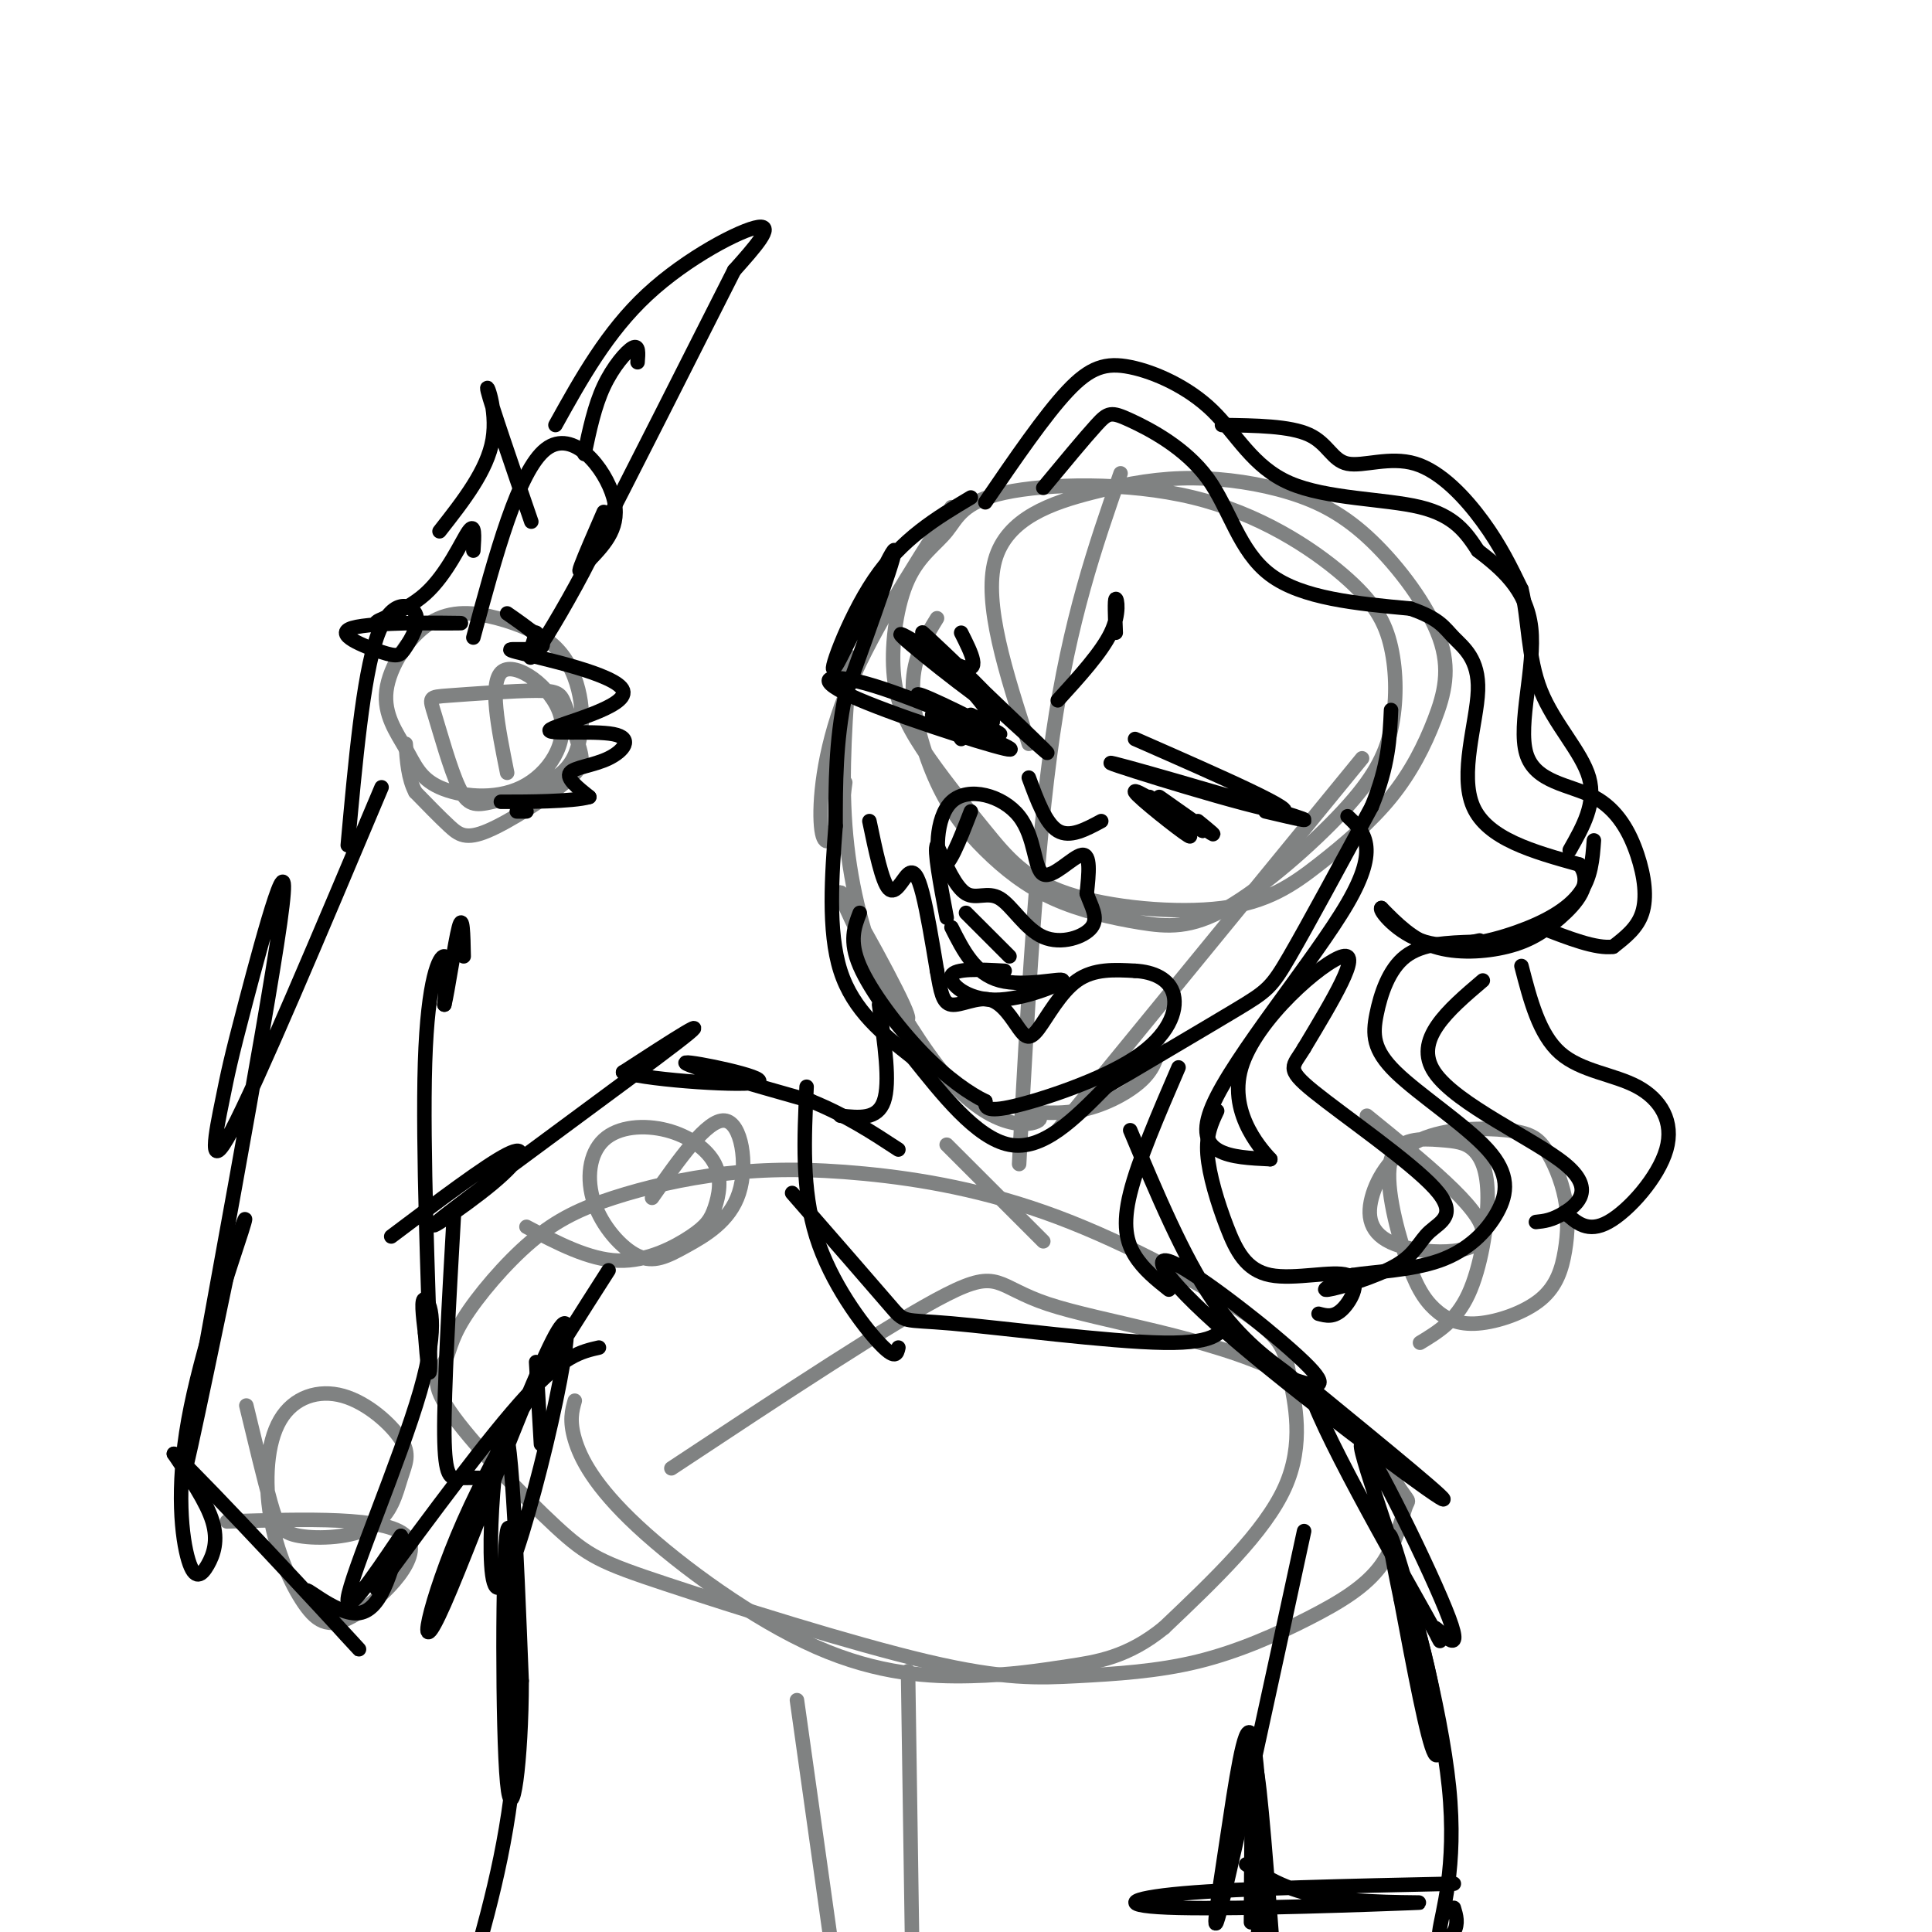 <svg viewBox='0 0 400 400' version='1.1' xmlns='http://www.w3.org/2000/svg' xmlns:xlink='http://www.w3.org/1999/xlink'><g fill='none' stroke='#808282' stroke-width='3' stroke-linecap='round' stroke-linejoin='round'><path d='M213,154c-4.720,-14.578 -9.440,-29.157 -7,-38c2.440,-8.843 12.040,-11.951 20,-14c7.960,-2.049 14.282,-3.039 21,-3c6.718,0.039 13.834,1.105 20,3c6.166,1.895 11.381,4.617 17,10c5.619,5.383 11.642,13.427 14,20c2.358,6.573 1.052,11.675 -1,17c-2.052,5.325 -4.849,10.874 -9,16c-4.151,5.126 -9.655,9.830 -15,14c-5.345,4.170 -10.530,7.807 -20,9c-9.470,1.193 -23.223,-0.058 -32,-3c-8.777,-2.942 -12.578,-7.574 -17,-13c-4.422,-5.426 -9.466,-11.646 -13,-17c-3.534,-5.354 -5.558,-9.843 -6,-16c-0.442,-6.157 0.697,-13.983 3,-19c2.303,-5.017 5.769,-7.226 8,-10c2.231,-2.774 3.225,-6.114 12,-8c8.775,-1.886 25.329,-2.318 39,1c13.671,3.318 24.460,10.385 31,16c6.540,5.615 8.832,9.777 10,15c1.168,5.223 1.210,11.507 0,17c-1.210,5.493 -3.674,10.193 -10,17c-6.326,6.807 -16.514,15.719 -24,20c-7.486,4.281 -12.269,3.932 -18,3c-5.731,-0.932 -12.408,-2.446 -18,-5c-5.592,-2.554 -10.097,-6.149 -14,-10c-3.903,-3.851 -7.205,-7.960 -10,-14c-2.795,-6.040 -5.084,-14.011 -5,-20c0.084,-5.989 2.542,-9.994 5,-14'/><path d='M232,98c-5.250,15.083 -10.500,30.167 -14,54c-3.500,23.833 -5.250,56.417 -7,89'/><path d='M196,237c0.000,0.000 20.000,20.000 20,20'/><path d='M283,231c11.841,9.592 23.681,19.185 24,24c0.319,4.815 -10.884,4.853 -17,3c-6.116,-1.853 -7.145,-5.596 -6,-10c1.145,-4.404 4.463,-9.470 10,-12c5.537,-2.530 13.294,-2.524 18,-2c4.706,0.524 6.362,1.565 8,4c1.638,2.435 3.258,6.265 4,10c0.742,3.735 0.606,7.374 0,11c-0.606,3.626 -1.681,7.237 -5,10c-3.319,2.763 -8.882,4.677 -13,5c-4.118,0.323 -6.791,-0.944 -9,-3c-2.209,-2.056 -3.956,-4.899 -6,-11c-2.044,-6.101 -4.387,-15.460 -3,-20c1.387,-4.540 6.504,-4.261 10,-4c3.496,0.261 5.370,0.503 7,2c1.630,1.497 3.016,4.249 3,10c-0.016,5.751 -1.433,14.500 -4,20c-2.567,5.500 -6.283,7.750 -10,10'/><path d='M135,248c5.728,-8.160 11.457,-16.321 15,-16c3.543,0.321 4.901,9.123 3,15c-1.901,5.877 -7.063,8.827 -11,11c-3.937,2.173 -6.651,3.567 -10,2c-3.349,-1.567 -7.334,-6.097 -9,-11c-1.666,-4.903 -1.015,-10.181 2,-13c3.015,-2.819 8.392,-3.180 13,-2c4.608,1.180 8.448,3.902 10,7c1.552,3.098 0.818,6.573 0,9c-0.818,2.427 -1.720,3.807 -5,6c-3.280,2.193 -8.937,5.198 -15,5c-6.063,-0.198 -12.531,-3.599 -19,-7'/><path d='M47,315c16.492,-0.498 32.985,-0.996 37,3c4.015,3.996 -4.446,12.485 -10,16c-5.554,3.515 -8.201,2.056 -11,-2c-2.799,-4.056 -5.750,-10.709 -7,-18c-1.250,-7.291 -0.799,-15.218 2,-20c2.799,-4.782 7.946,-6.417 13,-5c5.054,1.417 10.016,5.885 12,9c1.984,3.115 0.990,4.876 0,8c-0.990,3.124 -1.977,7.611 -6,10c-4.023,2.389 -11.083,2.682 -15,2c-3.917,-0.682 -4.691,-2.338 -6,-7c-1.309,-4.662 -3.155,-12.331 -5,-20'/><path d='M105,160c-1.898,-9.452 -3.796,-18.904 -1,-21c2.796,-2.096 10.287,3.166 12,9c1.713,5.834 -2.352,12.242 -8,15c-5.648,2.758 -12.880,1.867 -17,0c-4.120,-1.867 -5.127,-4.710 -7,-8c-1.873,-3.290 -4.610,-7.027 -4,-12c0.610,-4.973 4.568,-11.183 9,-14c4.432,-2.817 9.338,-2.239 14,-1c4.662,1.239 9.080,3.141 12,6c2.920,2.859 4.341,6.674 5,10c0.659,3.326 0.555,6.163 0,9c-0.555,2.837 -1.562,5.676 -5,8c-3.438,2.324 -9.307,4.135 -13,5c-3.693,0.865 -5.209,0.785 -7,-3c-1.791,-3.785 -3.857,-11.276 -5,-15c-1.143,-3.724 -1.365,-3.683 3,-4c4.365,-0.317 13.316,-0.994 18,-1c4.684,-0.006 5.102,0.658 6,3c0.898,2.342 2.277,6.362 3,9c0.723,2.638 0.792,3.893 -3,7c-3.792,3.107 -11.444,8.067 -16,10c-4.556,1.933 -6.016,0.838 -8,-1c-1.984,-1.838 -4.492,-4.419 -7,-7'/><path d='M86,164c-1.500,-2.833 -1.750,-6.417 -2,-10'/><path d='M139,304c22.980,-15.199 45.960,-30.398 57,-36c11.040,-5.602 10.141,-1.608 21,2c10.859,3.608 33.477,6.831 48,14c14.523,7.169 20.950,18.284 24,23c3.050,4.716 2.721,3.032 2,5c-0.721,1.968 -1.835,7.588 -5,12c-3.165,4.412 -8.381,7.615 -15,11c-6.619,3.385 -14.641,6.951 -23,9c-8.359,2.049 -17.056,2.580 -25,3c-7.944,0.420 -15.134,0.730 -31,-3c-15.866,-3.730 -40.409,-11.499 -54,-16c-13.591,-4.501 -16.232,-5.734 -23,-12c-6.768,-6.266 -17.663,-17.563 -22,-24c-4.337,-6.437 -2.117,-8.012 -1,-10c1.117,-1.988 1.130,-4.390 4,-9c2.870,-4.610 8.597,-11.430 14,-16c5.403,-4.570 10.481,-6.892 17,-9c6.519,-2.108 14.479,-4.002 23,-5c8.521,-0.998 17.605,-1.101 29,0c11.395,1.101 25.103,3.406 40,9c14.897,5.594 30.983,14.479 39,20c8.017,5.521 7.966,7.679 9,13c1.034,5.321 3.153,13.806 -1,23c-4.153,9.194 -14.576,19.097 -25,29'/><path d='M241,337c-7.558,6.169 -13.953,7.093 -20,8c-6.047,0.907 -11.748,1.798 -20,2c-8.252,0.202 -19.057,-0.286 -32,-6c-12.943,-5.714 -28.023,-16.654 -37,-25c-8.977,-8.346 -11.851,-14.099 -13,-18c-1.149,-3.901 -0.575,-5.951 0,-8'/><path d='M165,352c0.000,0.000 9.000,64.000 9,64'/><path d='M188,346c0.000,0.000 1.000,67.000 1,67'/><path d='M197,105c-8.655,13.518 -17.310,27.036 -22,39c-4.690,11.964 -5.417,22.375 -5,27c0.417,4.625 1.976,3.464 3,1c1.024,-2.464 1.512,-6.232 2,-10'/><path d='M176,136c-0.922,11.872 -1.844,23.744 -1,35c0.844,11.256 3.453,21.897 7,30c3.547,8.103 8.030,13.669 5,7c-3.030,-6.669 -13.574,-25.572 -13,-23c0.574,2.572 12.265,26.620 22,38c9.735,11.380 17.515,10.094 19,9c1.485,-1.094 -3.324,-1.994 -3,-2c0.324,-0.006 5.779,0.883 11,0c5.221,-0.883 10.206,-3.538 13,-6c2.794,-2.462 3.397,-4.731 4,-7'/><path d='M219,234c0.000,0.000 63.000,-77.000 63,-77'/></g>
<g fill='none' stroke='#000000' stroke-width='3' stroke-linecap='round' stroke-linejoin='round'><path d='M201,103c-7.131,4.256 -14.262,8.512 -20,17c-5.738,8.488 -10.083,21.208 -8,18c2.083,-3.208 10.595,-22.345 12,-24c1.405,-1.655 -4.298,14.173 -10,30'/><path d='M175,144c-2.000,9.500 -2.000,18.250 -2,27'/><path d='M173,171c-0.756,10.067 -1.644,21.733 1,30c2.644,8.267 8.822,13.133 15,18'/><path d='M189,219c5.889,7.333 13.111,16.667 20,18c6.889,1.333 13.444,-5.333 20,-12'/><path d='M229,225c8.750,-5.190 20.625,-12.167 27,-16c6.375,-3.833 7.250,-4.524 11,-11c3.750,-6.476 10.375,-18.738 17,-31'/><path d='M284,167c3.500,-8.500 3.750,-14.250 4,-20'/><path d='M204,104c6.151,-8.997 12.303,-17.993 17,-23c4.697,-5.007 7.941,-6.024 13,-5c5.059,1.024 11.933,4.089 17,9c5.067,4.911 8.326,11.668 16,15c7.674,3.332 19.764,3.238 27,5c7.236,1.762 9.618,5.381 12,9'/><path d='M306,114c4.600,3.545 10.098,7.906 11,16c0.902,8.094 -2.794,19.920 -1,26c1.794,6.080 9.079,6.413 14,9c4.921,2.587 7.479,7.427 9,12c1.521,4.573 2.006,8.878 1,12c-1.006,3.122 -3.503,5.061 -6,7'/><path d='M334,196c-3.500,0.500 -9.250,-1.750 -15,-4'/><path d='M216,101c4.284,-5.166 8.568,-10.332 11,-13c2.432,-2.668 3.013,-2.839 7,-1c3.987,1.839 11.381,5.687 16,12c4.619,6.313 6.463,15.089 13,20c6.537,4.911 17.769,5.955 29,7'/><path d='M292,126c6.136,2.120 6.974,3.919 9,6c2.026,2.081 5.238,4.445 5,11c-0.238,6.555 -3.925,17.301 -1,24c2.925,6.699 12.463,9.349 22,12'/><path d='M327,179c2.960,4.010 -0.640,8.033 -4,11c-3.360,2.967 -6.482,4.876 -11,6c-4.518,1.124 -10.434,1.464 -15,0c-4.566,-1.464 -7.783,-4.732 -11,-8'/><path d='M286,188c-0.617,0.376 3.340,5.317 9,7c5.660,1.683 13.024,0.107 19,-2c5.976,-2.107 10.565,-4.745 13,-8c2.435,-3.255 2.718,-7.128 3,-11'/><path d='M253,88c7.027,0.093 14.054,0.185 18,2c3.946,1.815 4.810,5.352 8,6c3.190,0.648 8.705,-1.595 14,0c5.295,1.595 10.370,7.027 14,12c3.630,4.973 5.815,9.486 8,14'/><path d='M315,122c1.500,6.024 1.250,14.083 4,21c2.750,6.917 8.500,12.690 10,18c1.500,5.310 -1.250,10.155 -4,15'/><path d='M279,169c3.378,3.178 6.756,6.356 0,18c-6.756,11.644 -23.644,31.756 -28,42c-4.356,10.244 3.822,10.622 12,11'/><path d='M263,240c-0.845,-1.000 -8.958,-9.000 -6,-19c2.958,-10.000 16.988,-22.000 21,-23c4.012,-1.000 -1.994,9.000 -8,19'/><path d='M270,217c-2.305,3.886 -4.067,4.102 2,9c6.067,4.898 19.963,14.478 25,20c5.037,5.522 1.216,6.985 -1,9c-2.216,2.015 -2.827,4.581 -7,7c-4.173,2.419 -11.906,4.691 -14,5c-2.094,0.309 1.453,-1.346 5,-3'/><path d='M280,264c4.167,-0.689 12.084,-0.911 18,-3c5.916,-2.089 9.832,-6.045 12,-10c2.168,-3.955 2.589,-7.911 -2,-13c-4.589,-5.089 -14.189,-11.313 -19,-16c-4.811,-4.687 -4.834,-7.839 -4,-12c0.834,-4.161 2.524,-9.332 6,-12c3.476,-2.668 8.738,-2.834 14,-3'/><path d='M305,195c2.333,-0.500 1.167,-0.250 0,0'/><path d='M315,200c1.833,7.086 3.665,14.172 8,18c4.335,3.828 11.172,4.397 16,7c4.828,2.603 7.646,7.239 6,13c-1.646,5.761 -7.756,12.646 -12,15c-4.244,2.354 -6.622,0.177 -9,-2'/><path d='M307,203c-7.244,6.167 -14.488,12.333 -10,19c4.488,6.667 20.708,13.833 27,19c6.292,5.167 2.655,8.333 0,10c-2.655,1.667 -4.327,1.833 -6,2'/><path d='M180,170c1.310,6.280 2.619,12.560 4,14c1.381,1.440 2.833,-1.958 4,-3c1.167,-1.042 2.048,0.274 3,4c0.952,3.726 1.976,9.863 3,16'/><path d='M194,201c0.745,4.208 1.106,6.728 3,7c1.894,0.272 5.320,-1.703 8,-1c2.680,0.703 4.615,4.085 6,6c1.385,1.915 2.219,2.362 4,0c1.781,-2.362 4.509,-7.532 8,-10c3.491,-2.468 7.746,-2.234 12,-2'/><path d='M235,201c3.774,0.198 7.207,1.692 8,5c0.793,3.308 -1.056,8.429 -8,13c-6.944,4.571 -18.984,8.592 -25,10c-6.016,1.408 -6.008,0.204 -6,-1'/><path d='M204,228c-3.095,-1.476 -7.833,-4.667 -13,-10c-5.167,-5.333 -10.762,-12.810 -13,-18c-2.238,-5.190 -1.119,-8.095 0,-11'/><path d='M201,168c-2.362,6.103 -4.723,12.206 -6,11c-1.277,-1.206 -1.469,-9.721 2,-13c3.469,-3.279 10.600,-1.322 14,3c3.400,4.322 3.069,11.010 5,12c1.931,0.990 6.123,-3.717 8,-4c1.877,-0.283 1.438,3.859 1,8'/><path d='M225,185c0.867,2.568 2.533,4.986 1,7c-1.533,2.014 -6.267,3.622 -10,2c-3.733,-1.622 -6.467,-6.475 -9,-8c-2.533,-1.525 -4.867,0.279 -7,-1c-2.133,-1.279 -4.067,-5.639 -6,-10'/><path d='M194,175c-0.667,0.833 0.667,7.917 2,15'/><path d='M200,189c0.000,0.000 9.000,9.000 9,9'/><path d='M197,192c2.419,4.809 4.839,9.617 10,11c5.161,1.383 13.064,-0.660 13,0c-0.064,0.660 -8.094,4.024 -14,4c-5.906,-0.024 -9.687,-3.435 -9,-5c0.687,-1.565 5.844,-1.282 11,-1'/><path d='M213,161c1.750,4.750 3.500,9.500 6,11c2.500,1.500 5.750,-0.250 9,-2'/><path d='M219,145c4.533,-4.978 9.067,-9.956 11,-14c1.933,-4.044 1.267,-7.156 1,-7c-0.267,0.156 -0.133,3.578 0,7'/><path d='M235,153c17.696,7.768 35.393,15.536 30,15c-5.393,-0.536 -33.875,-9.375 -35,-10c-1.125,-0.625 25.107,6.964 35,10c9.893,3.036 3.446,1.518 -3,0'/><path d='M238,165c4.911,4.556 9.822,9.111 8,8c-1.822,-1.111 -10.378,-7.889 -11,-9c-0.622,-1.111 6.689,3.444 14,8'/><path d='M249,172c-0.488,-0.786 -8.708,-6.750 -9,-7c-0.292,-0.250 7.345,5.214 10,7c2.655,1.786 0.327,-0.107 -2,-2'/><path d='M199,131c2.157,4.282 4.315,8.563 0,7c-4.315,-1.563 -15.101,-8.971 -12,-6c3.101,2.971 20.089,16.322 20,15c-0.089,-1.322 -17.255,-17.318 -16,-16c1.255,1.318 20.930,19.948 25,24c4.070,4.052 -7.465,-6.474 -19,-17'/><path d='M197,138c-4.321,-4.083 -5.625,-5.792 -3,-3c2.625,2.792 9.179,10.083 11,13c1.821,2.917 -1.089,1.458 -4,0'/><path d='M193,148c9.866,4.042 19.732,8.085 15,7c-4.732,-1.085 -24.064,-7.296 -32,-11c-7.936,-3.704 -4.478,-4.900 5,-2c9.478,2.900 24.975,9.896 26,10c1.025,0.104 -12.421,-6.685 -16,-8c-3.579,-1.315 2.711,2.842 9,7'/><path d='M200,151c0.644,0.467 -2.244,-1.867 -3,-2c-0.756,-0.133 0.622,1.933 2,4'/><path d='M72,175c1.582,-17.414 3.165,-34.827 6,-43c2.835,-8.173 6.924,-7.104 8,-5c1.076,2.104 -0.861,5.243 -2,7c-1.139,1.757 -1.481,2.131 -5,1c-3.519,-1.131 -10.217,-3.766 -6,-5c4.217,-1.234 19.348,-1.067 22,-1c2.652,0.067 -7.174,0.033 -17,0'/><path d='M78,129c-0.893,-0.536 5.375,-1.875 10,-6c4.625,-4.125 7.607,-11.036 9,-13c1.393,-1.964 1.196,1.018 1,4'/><path d='M91,110c4.956,-6.311 9.911,-12.622 11,-19c1.089,-6.378 -1.689,-12.822 -1,-10c0.689,2.822 4.844,14.911 9,27'/><path d='M105,127c4.342,3.023 8.684,6.045 7,7c-1.684,0.955 -9.393,-0.158 -5,1c4.393,1.158 20.889,4.587 22,8c1.111,3.413 -13.164,6.810 -15,8c-1.836,1.190 8.766,0.175 13,1c4.234,0.825 2.102,3.491 -1,5c-3.102,1.509 -7.172,1.860 -8,3c-0.828,1.140 1.586,3.070 4,5'/><path d='M122,165c-3.333,1.000 -13.667,1.000 -17,1c-3.333,0.000 0.333,0.000 4,0'/><path d='M109,168c0.000,0.000 -2.000,0.000 -2,0'/><path d='M79,163c-12.825,30.426 -25.650,60.852 -31,71c-5.350,10.148 -3.226,0.018 -2,-6c1.226,-6.018 1.556,-7.922 5,-21c3.444,-13.078 10.004,-37.329 7,-16c-3.004,21.329 -15.573,88.237 -19,108c-3.427,19.763 2.286,-7.618 8,-35'/><path d='M47,264c2.570,-9.360 4.996,-15.259 3,-9c-1.996,6.259 -8.413,24.677 -11,39c-2.587,14.323 -1.343,24.550 0,29c1.343,4.450 2.785,3.121 4,1c1.215,-2.121 2.204,-5.035 1,-9c-1.204,-3.965 -4.602,-8.983 -8,-14'/><path d='M36,301c7.818,7.388 31.364,32.856 37,39c5.636,6.144 -6.636,-7.038 -9,-10c-2.364,-2.962 5.182,4.297 10,4c4.818,-0.297 6.909,-8.148 9,-16'/><path d='M83,318c-1.992,2.750 -11.472,17.624 -11,13c0.472,-4.624 10.896,-28.745 15,-43c4.104,-14.255 1.887,-18.644 1,-19c-0.887,-0.356 -0.443,3.322 0,7'/><path d='M88,276c0.351,4.955 1.228,13.844 1,3c-0.228,-10.844 -1.561,-41.419 -1,-59c0.561,-17.581 3.018,-22.166 4,-22c0.982,0.166 0.491,5.083 0,10'/><path d='M92,208c0.622,-2.267 2.178,-12.933 3,-16c0.822,-3.067 0.911,1.467 1,6'/><path d='M81,256c9.818,-7.394 19.636,-14.788 24,-17c4.364,-2.212 3.273,0.758 -3,6c-6.273,5.242 -17.727,12.758 -9,6c8.727,-6.758 37.636,-27.788 47,-35c9.364,-7.212 -0.818,-0.606 -11,6'/><path d='M129,222c5.833,1.714 25.917,3.000 28,2c2.083,-1.000 -13.833,-4.286 -15,-4c-1.167,0.286 12.417,4.143 26,8'/><path d='M168,228c7.333,3.000 12.667,6.500 18,10'/><path d='M182,208c1.167,8.083 2.333,16.167 1,20c-1.333,3.833 -5.167,3.417 -9,3'/><path d='M98,132c4.667,-17.289 9.333,-34.578 15,-39c5.667,-4.422 12.333,4.022 14,10c1.667,5.978 -1.667,9.489 -5,13'/><path d='M122,116c-3.222,6.422 -8.778,15.978 -11,19c-2.222,3.022 -1.111,-0.489 0,-4'/><path d='M115,88c5.356,-9.644 10.711,-19.289 19,-27c8.289,-7.711 19.511,-13.489 23,-14c3.489,-0.511 -0.756,4.244 -5,9'/><path d='M152,56c-7.311,14.378 -23.089,45.822 -29,57c-5.911,11.178 -1.956,2.089 2,-7'/><path d='M121,94c1.044,-4.956 2.089,-9.911 4,-14c1.911,-4.089 4.689,-7.311 6,-8c1.311,-0.689 1.156,1.156 1,3'/><path d='M244,221c-4.178,9.689 -8.356,19.378 -10,26c-1.644,6.622 -0.756,10.178 1,13c1.756,2.822 4.378,4.911 7,7'/><path d='M234,234c5.504,13.131 11.008,26.262 17,35c5.992,8.738 12.472,13.082 15,15c2.528,1.918 1.105,1.409 3,2c1.895,0.591 7.110,2.283 2,-3c-5.110,-5.283 -20.545,-17.540 -27,-21c-6.455,-3.460 -3.930,1.876 10,14c13.930,12.124 39.266,31.035 44,34c4.734,2.965 -11.133,-10.018 -27,-23'/><path d='M271,287c1.277,7.067 17.971,36.234 24,47c6.029,10.766 1.393,3.131 2,3c0.607,-0.131 6.458,7.241 3,-2c-3.458,-9.241 -16.226,-35.096 -18,-36c-1.774,-0.904 7.445,23.141 12,40c4.555,16.859 4.444,26.531 3,24c-1.444,-2.531 -4.222,-17.266 -7,-32'/><path d='M290,331c-2.022,-9.706 -3.578,-17.971 -1,-10c2.578,7.971 9.289,32.178 11,49c1.711,16.822 -1.578,26.260 -2,30c-0.422,3.740 2.022,1.783 3,0c0.978,-1.783 0.489,-3.391 0,-5'/><path d='M78,329c11.667,-15.833 23.333,-31.667 31,-40c7.667,-8.333 11.333,-9.167 15,-10'/><path d='M111,282c0.000,0.000 1.000,17.000 1,17'/><path d='M126,263c-11.364,17.764 -22.728,35.527 -30,52c-7.272,16.473 -10.451,31.654 -4,17c6.451,-14.654 22.533,-59.144 25,-58c2.467,1.144 -8.682,47.924 -13,54c-4.318,6.076 -1.805,-28.550 0,-32c1.805,-3.450 2.903,24.275 4,52'/><path d='M108,348c0.000,16.450 -2.000,31.574 -3,21c-1.000,-10.574 -1.000,-46.847 0,-52c1.000,-5.153 3.000,20.813 2,41c-1.000,20.187 -5.000,34.593 -9,49'/><path d='M270,317c-7.167,33.129 -14.335,66.258 -17,77c-2.665,10.742 -0.828,-0.904 1,-13c1.828,-12.096 3.646,-24.641 5,-22c1.354,2.641 2.244,20.469 2,32c-0.244,11.531 -1.622,16.766 -3,22'/><path d='M259,398c0.083,-17.000 0.167,-34.000 1,-32c0.833,2.000 2.417,23.000 4,44'/><path d='M94,251c-1.044,18.422 -2.089,36.844 -2,46c0.089,9.156 1.311,9.044 3,9c1.689,-0.044 3.844,-0.022 6,0'/><path d='M258,386c4.423,2.896 8.845,5.793 18,7c9.155,1.207 23.041,0.726 16,1c-7.041,0.274 -35.011,1.305 -48,1c-12.989,-0.305 -10.997,-1.944 1,-3c11.997,-1.056 33.998,-1.528 56,-2'/><path d='M167,225c-0.511,10.667 -1.022,21.333 2,31c3.022,9.667 9.578,18.333 13,22c3.422,3.667 3.711,2.333 4,1'/><path d='M164,247c8.214,9.417 16.429,18.833 20,23c3.571,4.167 2.500,3.083 13,4c10.500,0.917 32.571,3.833 44,4c11.429,0.167 12.214,-2.417 13,-5'/><path d='M252,230c-1.155,2.423 -2.310,4.846 -2,9c0.310,4.154 2.086,10.038 4,15c1.914,4.962 3.967,9.000 9,10c5.033,1.000 13.047,-1.038 16,0c2.953,1.038 0.844,5.154 -1,7c-1.844,1.846 -3.422,1.423 -5,1'/></g>
</svg>